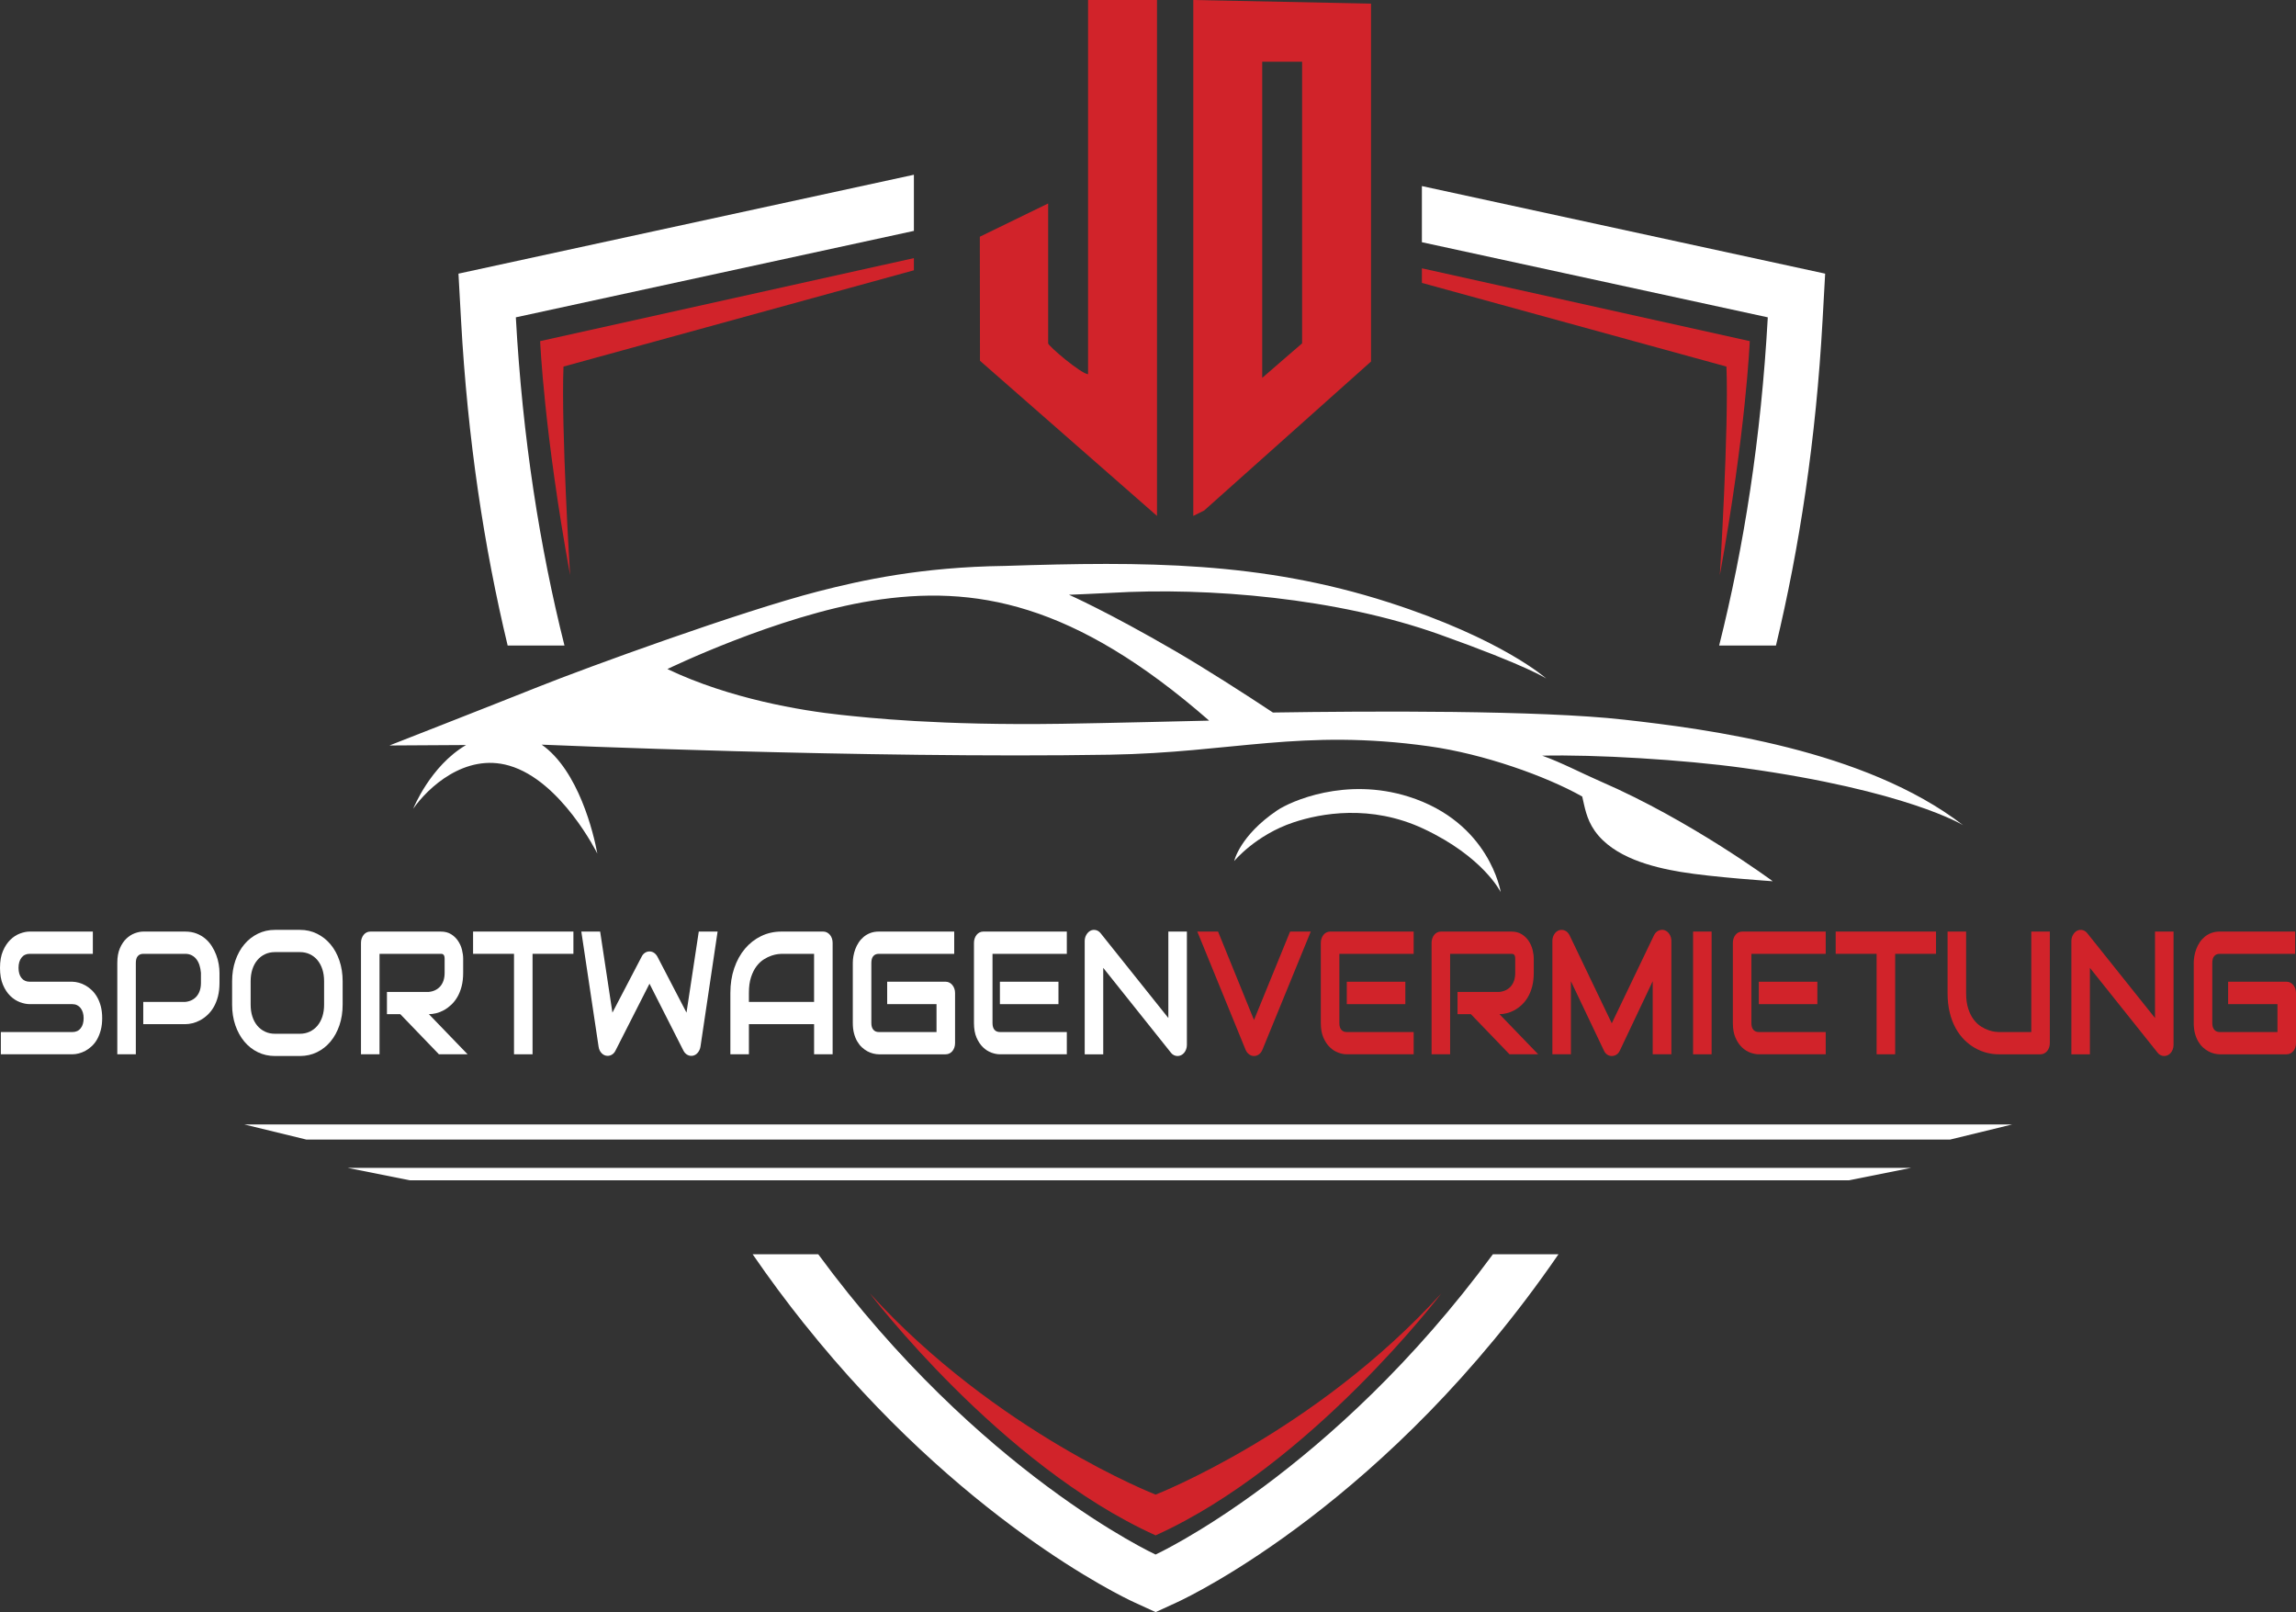 <svg xmlns="http://www.w3.org/2000/svg" id="Layer_2" viewBox="0 0 186.223 130.738"><rect x="0" y="0" width="186.223" height="130.738" fill="#333333" stroke="none"/><g id="Components"><g id="_825ac94f-4053-440e-8df5-9fbaaa124d90_1"><path d="M93.728,121.209s-12.926-5.045-23.19-16.335c0,0,10.579,13.936,23.19,19.64,12.611-5.704,23.189-19.64,23.189-19.64-10.264,11.29-23.189,16.335-23.189,16.335" style="fill:#d1232a;"></path><path d="M126.404,101.718c-13.767,20.028-29.779,27.685-30.9,28.205l-1.775.815-1.779-.815c-1.007-.467-14.067-6.711-26.696-22.536-.031-.039-.048-.056-.048-.056-1.4-1.754-2.791-3.621-4.16-5.613h5.32c13.061,17.76,27.359,24.35,27.359,24.35,0,0,14.299-6.594,27.359-24.35h5.32Z" style="fill:#fff;"></path><polygon points="19.808 91.188 24.858 92.418 158.158 92.418 163.208 91.188 19.808 91.188" style="fill:#fff;"></polygon><polygon points="28.193 94.71 33.24 95.718 149.965 95.718 155.012 94.71 28.193 94.71" style="fill:#fff;"></polygon><path d="M74.124,18.724v-4.553l-36.939,8.021.21,3.79c.534,9.667,1.874,18.43,3.78,26.37h4.608c-2.003-7.967-3.401-16.813-3.945-26.617l32.286-7.011Z" style="fill:#fff;"></path><path d="M115.326,15.09v4.553l28.055,6.092c-.544,9.804-1.942,18.65-3.945,26.617h4.607c1.907-7.94,3.247-16.703,3.781-26.37l.21-3.79-32.708-7.102Z" style="fill:#fff;"></path><path d="M102.375,5.008h3.236v22.835l-3.236,2.8V5.008ZM96.784,0v41.839l.885-.44,13.533-12.082V.294l-14.418-.294Z" style="fill:#d1232a;"></path><path d="M88.25,30.348c-.599-.052-3.237-2.3-3.237-2.504v-11.344l-5.542,2.698.012,10.058,14.358,12.583V0h-5.591v30.348Z" style="fill:#d1232a;"></path><path d="M7.88,80.864c-.125-.217-.269-.404-.431-.559-.162-.155-.332-.283-.512-.385-.179-.102-.359-.177-.541-.225-.181-.049-.352-.076-.514-.08h-3.471c-.285,0-.508-.101-.668-.302s-.24-.476-.24-.823c0-.342.08-.617.24-.826.16-.208.383-.312.668-.312h5.119v-1.805H2.411c-.243,0-.505.053-.786.157-.282.104-.543.273-.784.506-.241.234-.442.537-.601.91-.161.372-.24.829-.24,1.37,0,.542.079,1,.24,1.375.159.374.36.677.601.909.241.231.502.399.784.503.281.104.543.156.786.156h3.459c.139,0,.265.028.379.083.114.056.21.135.289.236.079.102.14.222.182.361.043.139.064.292.064.458,0,.343-.08.616-.24.819-.16.204-.385.306-.674.306H.069v1.804h5.801c.162,0,.335-.023.518-.069.183-.046.363-.118.541-.215.177-.097.348-.222.514-.375.166-.153.311-.338.434-.555.123-.218.223-.469.298-.753.075-.285.113-.605.113-.962,0-.356-.037-.675-.11-.957-.073-.283-.173-.532-.298-.75" style="fill:#fff;"></path><path d="M17.533,77.432c-.095-.247-.214-.485-.359-.711-.144-.227-.32-.427-.526-.601-.206-.173-.444-.312-.714-.416s-.575-.156-.914-.156h-3.401c-.208,0-.436.045-.683.135-.246.09-.475.235-.685.434-.21.199-.386.46-.526.784-.141.324-.211.717-.211,1.18v7.42h1.503v-7.42c0-.236.052-.416.157-.541.104-.125.256-.188.457-.188h3.389c.197,0,.37.038.52.115.151.076.279.181.385.316.106.134.19.296.252.485.061.19.102.398.121.625v.819c0,.232-.031.439-.092.621-.062.183-.149.339-.261.469-.112.129-.246.232-.402.309-.156.076-.33.123-.523.142h-3.401v1.804h3.401c.185,0,.383-.025.593-.076s.418-.132.624-.243c.207-.111.404-.254.593-.43.189-.176.356-.388.501-.635.144-.248.259-.533.344-.857.084-.324.127-.692.127-1.104v-.819c0-.222-.021-.459-.064-.711-.042-.252-.111-.502-.205-.75" style="fill:#fff;"></path><path d="M26.287,81.475c0,.356-.047.679-.141.968-.095.289-.229.537-.402.743-.174.205-.381.365-.622.478-.241.114-.508.171-.801.171h-2.024c-.294,0-.561-.057-.801-.171-.241-.113-.449-.273-.622-.478-.174-.206-.308-.454-.402-.743-.095-.289-.142-.612-.142-.968v-1.902c0-.356.047-.679.142-.968.094-.289.228-.537.402-.743.173-.206.381-.365.622-.479.24-.113.507-.17.801-.17h2.036c.289,0,.554.057.795.17.241.114.447.273.619.479.171.206.304.454.399.743.094.289.141.612.141.968v1.902ZM26.808,76.585c-.309-.368-.674-.656-1.096-.864-.422-.208-.882-.312-1.379-.312h-2.036c-.498,0-.959.104-1.383.312-.424.208-.79.496-1.099.864-.308.368-.55.807-.726,1.319-.175.511-.263,1.068-.263,1.669v1.902c0,.606.088,1.163.263,1.672.176.509.418.949.726,1.319.309.37.675.658,1.099.864.424.206.885.309,1.383.309h2.036c.497,0,.957-.103,1.379-.309.422-.206.787-.494,1.096-.864.308-.37.549-.81.723-1.319.173-.509.26-1.066.26-1.672v-1.902c0-.601-.087-1.158-.26-1.669-.174-.512-.415-.951-.723-1.319" style="fill:#fff;"></path><path d="M35.377,82.169c.21-.051.418-.133.625-.246.206-.114.403-.258.592-.434s.356-.388.501-.635c.144-.248.259-.533.344-.857.085-.324.127-.692.127-1.104v-1.152c0-.222-.032-.461-.095-.715-.064-.254-.168-.492-.313-.711-.144-.22-.332-.403-.564-.549-.231-.146-.514-.218-.85-.218h-5.708c-.108,0-.209.023-.301.069-.093.046-.173.111-.24.194-.068.084-.121.181-.159.292-.039.111-.058.229-.058.354v9.043h1.504v-8.148h4.962c.031,0,.065.003.101.007.037.005.072.02.105.045.032.026.059.065.081.118.021.054.031.131.031.233v1.138c0,.236-.031.445-.092.628-.062.183-.15.339-.263.469-.114.129-.249.232-.405.308-.156.077-.329.124-.518.143h-3.401v1.804h1.082l3.135,3.255h2.325l-3.141-3.255c.185,0,.383-.025.593-.076" style="fill:#fff;"></path><polygon points="38.37 77.352 41.69 77.352 41.69 85.5 43.194 85.5 43.194 77.352 46.508 77.352 46.508 75.547 38.37 75.547 38.37 77.352" style="fill:#fff;"></polygon><path d="M55.681,82.121l-2.36-4.539c-.073-.134-.166-.238-.277-.313-.112-.073-.234-.111-.365-.111s-.253.038-.367.111c-.114.075-.204.179-.269.313l-2.371,4.539-.995-6.573h-1.527l1.399,9.328c.031.222.116.403.255.542s.299.208.48.208c.131,0,.254-.037.367-.111.114-.074.204-.178.269-.312l2.759-5.428,2.753,5.428c.081.157.192.273.333.347.141.074.29.094.448.062.154-.037.285-.122.393-.257.108-.134.178-.294.209-.479l1.388-9.328h-1.527l-.995,6.573Z" style="fill:#fff;"></path><path d="M66.028,81.253h-5.286v-.728c0-.505.058-.934.176-1.288s.267-.649.448-.885.38-.421.596-.555c.216-.134.421-.234.616-.298.195-.065.366-.106.515-.122.148-.016.245-.024.292-.024h2.643v3.9ZM67.312,75.812c-.069-.083-.15-.148-.243-.194-.092-.047-.191-.07-.295-.07h-3.389c-.598,0-1.149.123-1.654.368-.506.245-.943.588-1.313,1.027-.371.44-.66.965-.868,1.576s-.312,1.279-.312,2.006v4.976h1.504v-2.443h5.286v2.443h1.504v-9.044c0-.124-.02-.243-.058-.354-.039-.111-.093-.208-.162-.291" style="fill:#fff;"></path><path d="M77.246,79.886c-.067-.083-.147-.149-.24-.198-.093-.048-.193-.073-.301-.073h-4.748v1.819h4.002v2.262h-4.679c-.193,0-.342-.063-.448-.19-.106-.128-.159-.307-.159-.538v-4.873c0-.245.052-.43.156-.555s.254-.187.451-.187h6.114v-1.805h-6.114c-.258,0-.49.039-.694.118-.205.079-.385.184-.541.316-.156.132-.29.283-.402.455-.112.171-.202.35-.272.537-.069.188-.12.378-.153.57-.033.192-.049.371-.049.537v4.887c0,.31.033.589.098.836.066.248.153.465.263.652.11.188.236.347.379.479.143.132.292.24.448.323.157.083.315.145.475.184.16.039.309.059.448.059h5.425c.108,0,.208-.023.301-.069.093-.047.173-.11.24-.191.067-.081.12-.177.159-.288.039-.111.058-.232.058-.361v-4.067c0-.125-.019-.242-.058-.351-.039-.109-.092-.205-.159-.288" style="fill:#fff;"></path><path d="M79.453,75.617c-.093.046-.173.111-.24.194-.068.084-.121.181-.159.292-.039.111-.058.229-.058.354v6.51c0,.468.07.862.211,1.184.141.321.316.583.526.784.211.201.439.346.686.434.247.088.474.131.682.131h5.426v-1.804h-5.414c-.201,0-.353-.063-.457-.187-.104-.125-.156-.306-.156-.542v-5.615h6.027v-1.804h-6.773c-.108,0-.208.023-.301.069" style="fill:#fff;"></path><rect x="81.1" y="79.615" width="4.749" height="1.819" style="fill:#fff;"></rect><path d="M94.762,75.548v7.01l-5.495-6.878c-.108-.134-.237-.219-.387-.253-.151-.035-.297-.018-.44.052-.135.074-.246.186-.332.336-.087.151-.13.318-.13.503v9.183h1.503v-7.01l5.495,6.885c.073.093.157.16.252.201.094.042.188.063.28.063.104,0,.203-.024.295-.07.093-.046.173-.11.24-.191.068-.08.122-.177.162-.288.041-.111.061-.231.061-.36v-9.183h-1.504Z" style="fill:#fff;"></path><path d="M101.709,82.718l-2.915-7.17h-1.683l3.921,9.599c.066.148.159.267.281.358.121.09.253.135.396.135.146,0,.28-.045.402-.135.121-.091.213-.21.275-.358l3.927-9.599h-1.677l-2.927,7.17Z" style="fill:#d1232a;"></path><rect x="109.234" y="79.615" width="4.749" height="1.819" style="fill:#d1232a;"></rect><path d="M107.585,75.617c-.093.046-.173.111-.24.194-.068.084-.121.181-.159.292-.039.111-.058.229-.058.354v6.51c0,.468.07.862.211,1.184.141.321.316.583.527.784.21.201.438.346.685.434.247.088.474.131.682.131h5.426v-1.804h-5.414c-.201,0-.353-.063-.457-.187-.104-.125-.156-.306-.156-.542v-5.615h6.027v-1.804h-6.773c-.108,0-.208.023-.301.069" style="fill:#d1232a;"></path><path d="M122.21,82.169c.21-.051.418-.133.625-.246.206-.114.404-.258.592-.434.189-.176.356-.388.501-.635.144-.248.259-.533.344-.857.085-.324.127-.692.127-1.104v-1.152c0-.222-.032-.461-.095-.715-.064-.254-.168-.492-.313-.711-.144-.22-.332-.403-.564-.549-.231-.146-.514-.218-.85-.218h-5.708c-.108,0-.209.023-.301.069-.093.046-.173.111-.24.194-.068.084-.121.181-.159.292-.039.111-.058.229-.058.354v9.043h1.504v-8.148h4.962c.031,0,.065.003.101.007.037.005.072.02.105.045.032.026.059.065.081.118.021.054.031.131.031.233v1.138c0,.236-.031.445-.092.628-.062.183-.15.339-.263.469-.114.129-.249.232-.405.308-.156.077-.329.124-.518.143h-3.401v1.804h1.082l3.135,3.255h2.325l-3.141-3.255c.185,0,.383-.025.593-.076" style="fill:#d1232a;"></path><path d="M135.007,75.437c-.17-.051-.333-.039-.489.035s-.278.199-.367.375l-3.424,7.141-3.424-7.141c-.043-.088-.095-.164-.156-.226-.062-.063-.13-.111-.206-.146-.075-.035-.153-.055-.234-.062-.081-.007-.162.001-.243.024-.166.056-.3.164-.402.326s-.153.347-.153.555v9.183h1.504v-5.927l2.678,5.628c.065.144.155.253.269.327.113.074.236.111.367.111.135,0,.261-.037.379-.111.117-.074.209-.183.275-.327l2.666-5.628v5.927h1.515v-9.183c0-.208-.052-.393-.156-.555s-.237-.27-.399-.326" style="fill:#d1232a;"></path><rect x="137.321" y="75.548" width="1.504" height="9.953" style="fill:#d1232a;"></rect><rect x="142.653" y="79.615" width="4.749" height="1.819" style="fill:#d1232a;"></rect><path d="M141.005,75.617c-.093.046-.173.111-.24.194-.068.084-.121.181-.159.292-.039.111-.058.229-.058.354v6.51c0,.468.07.862.211,1.184.141.321.316.583.526.784.211.201.439.346.686.434.247.088.474.131.682.131h5.426v-1.804h-5.414c-.201,0-.353-.063-.457-.187-.104-.125-.156-.306-.156-.542v-5.615h6.027v-1.804h-6.773c-.108,0-.208.023-.301.069" style="fill:#d1232a;"></path><polygon points="148.888 77.352 152.208 77.352 152.208 85.5 153.712 85.5 153.712 77.352 157.026 77.352 157.026 75.547 148.888 75.547 148.888 77.352" style="fill:#d1232a;"></polygon><path d="M164.753,83.696h-2.643c-.047,0-.144-.008-.292-.024-.149-.016-.32-.057-.515-.122-.195-.064-.4-.164-.616-.298-.216-.134-.415-.319-.596-.555s-.33-.53-.448-.882c-.118-.351-.176-.782-.176-1.291v-4.976h-1.504v4.976c0,.583.058,1.112.173,1.586.116.474.275.895.477,1.263.203.368.439.686.709.955.27.268.558.489.865.662.306.174.623.302.951.386.328.083.652.125.972.125h3.389c.104,0,.203-.024.295-.07.093-.046.174-.11.243-.191.069-.081.123-.177.162-.288.038-.111.058-.231.058-.361v-9.043h-1.504v8.148Z" style="fill:#d1232a;"></path><path d="M174.788,82.558l-5.495-6.878c-.108-.134-.237-.219-.387-.253-.151-.035-.297-.018-.44.052-.135.074-.246.186-.332.336-.087.151-.13.318-.13.503v9.183h1.503v-7.01l5.495,6.885c.073.093.157.16.252.201.094.042.188.063.28.063.104,0,.203-.024.295-.07.093-.046.173-.11.24-.191.068-.081.122-.177.162-.288.041-.111.061-.231.061-.361v-9.182h-1.504v7.01Z" style="fill:#d1232a;"></path><path d="M186.165,80.174c-.039-.109-.092-.205-.159-.288-.068-.083-.148-.149-.24-.198-.093-.048-.193-.073-.301-.073h-4.748v1.819h4.002v2.262h-4.679c-.193,0-.342-.063-.448-.191-.106-.127-.159-.306-.159-.537v-4.873c0-.245.052-.43.156-.555.104-.125.254-.187.451-.187h6.113v-1.805h-6.113c-.259,0-.49.039-.694.118-.205.079-.385.184-.541.316s-.29.283-.402.455c-.112.171-.202.35-.272.537-.069.188-.12.378-.153.57-.033.192-.049.371-.049.537v4.887c0,.31.032.589.098.836.066.248.153.465.263.652.11.188.236.347.379.479s.292.24.448.323c.156.083.315.145.475.184.16.039.309.059.448.059h5.425c.108,0,.208-.023.301-.069.092-.047.172-.11.24-.191.067-.081.12-.177.159-.288.038-.111.058-.232.058-.361v-4.067c0-.125-.02-.242-.058-.351" style="fill:#d1232a;"></path><path d="M86.062,58.698c-9.923.146-15.682-.495-17.846-.724-3.204-.338-9.049-1.309-14.083-3.717,0,0,8.88-4.314,16.574-5.538,8.355-1.328,16.404.147,27.364,9.721-.925.022-8.426.205-12.009.258M125.087,61.282c4.236-.103,11.415.318,16.314.997,13.293,1.844,17.818,4.639,17.818,4.639-7.98-6.147-20.722-7.794-27.507-8.556-6.874-.773-20.604-.7-28.469-.578-2.193-1.458-5.541-3.601-7.916-4.981-5.507-3.199-8.624-4.569-8.624-4.569,0,0,2.632-.11,3.407-.156,7.893-.469,18.36.416,26.638,3.372,7.251,2.588,8.672,3.583,8.672,3.583,0,0-3.569-3.22-12.79-6.183-10.349-3.327-19.722-3.325-31.131-2.956-6.745.088-11.581,1.15-15.153,2.071-6.255,1.613-18.725,6.154-22.718,7.748-3.993,1.594-12.042,4.743-12.042,4.743,0,0,2.371-.014,6.215-.036-2.915,1.709-4.286,5.166-4.286,5.166,1.161-1.667,4.186-4.542,7.786-3.495,4.232,1.23,7.146,7.129,7.146,7.129-.294-1.624-1.525-6.747-4.517-8.835h.063l-.058.004s26.322,1.138,46.076.815c9.964-.164,15.532-2.133,25.917-.68,4.399.616,9.441,2.404,12.402,4.071.195.811.327,1.804,1.014,2.781,1.524,2.166,4.678,2.95,6.983,3.335,2.599.434,7.455.754,7.455.754,0,0-6.646-4.928-13.959-8.091-1.45-.628-3.188-1.543-4.736-2.092" style="fill:#fff;"></path><path d="M114.239,64.603c-5.108-1.609-9.561.378-10.658,1.122-3.036,2.056-3.478,4.104-3.478,4.104,0,0,1.741-2.114,4.81-3.137,2.183-.728,6.255-1.492,10.541.516,4.865,2.28,6.264,5.14,6.264,5.14,0,0-.882-5.667-7.479-7.745" style="fill:#fff;"></path><path d="M141.919,27.665l-26.593-5.906v1.183l24.701,6.787c.202,4.961-.536,16.915-.536,16.915,2.126-11.67,2.428-18.979,2.428-18.979" style="fill:#d1232a;"></path><path d="M45.704,29.728l28.419-7.808v-.988l-30.313,6.732s.303,7.309,2.429,18.979c0,0-.738-11.954-.535-16.915" style="fill:#d1232a;"></path></g></g></svg>